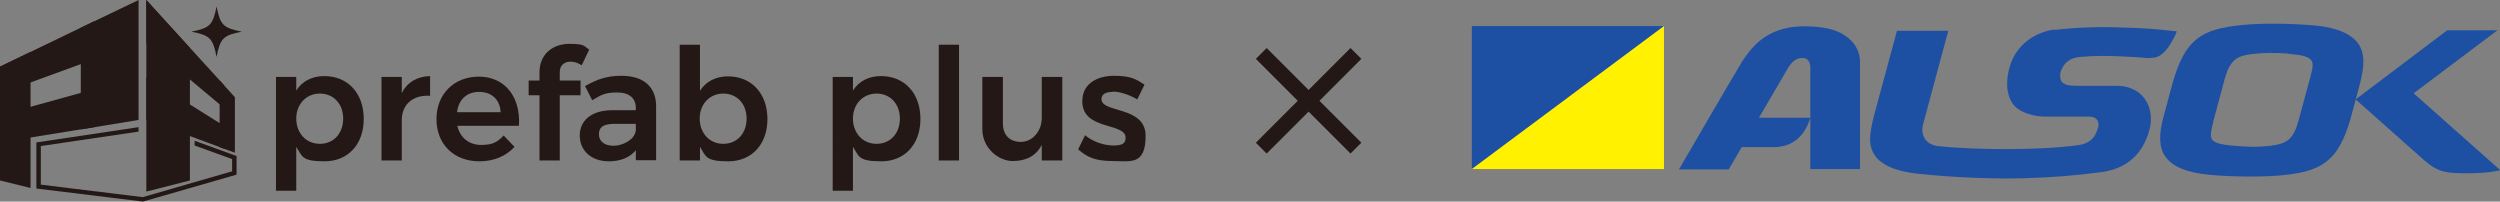 <?xml version="1.0" encoding="UTF-8"?>
<svg xmlns="http://www.w3.org/2000/svg" version="1.1" viewBox="0 0 900.4 72.6">
  <rect x="0" y="0" width="900.4" height="72.6" fill="#808080" stroke="none"/>
  <defs>
    <style>
      .cls-1 {
        fill: #1d50a2;
      }

      .cls-2 {
        fill: #231815;
      }

      .cls-3 {
        fill: #fff100;
      }
    </style>
  </defs>
  <!-- Generator: Adobe Illustrator 28.7.4, SVG Export Plug-In . SVG Version: 1.2.0 Build 166)  -->
  <g>
    <g id="_レイヤー_1" data-name="レイヤー_1">
      <g id="_レイヤー_1-2" data-name="_レイヤー_1">
        <g>
          <path class="cls-2" d="M131,42.9c0,9-5.6,15.2-14.1,15.2s-8-1.9-10.2-5.2v15.8h-7.3V27.7h7.3v4.9c2.1-3.3,5.6-5.2,10.1-5.2,8.5,0,14.2,6.2,14.2,15.4h0ZM123.6,42.7c0-5.3-3.5-9-8.4-9s-8.5,3.8-8.5,9,3.5,9.1,8.5,9.1,8.4-3.8,8.4-9.1Z"/>
          <path class="cls-2" d="M154.9,27.4v7.1c-6.4-.4-10.2,3.3-10.2,8.8v14.5h-7.3v-30.1h7.3v5.8c2-3.9,5.6-6,10.2-6.1Z"/>
          <path class="cls-2" d="M186.9,45.3h-22.2c1,4.3,4.2,6.9,8.6,6.9s6-1.2,8.1-3.4l3.9,4.1c-3,3.3-7.4,5.2-12.6,5.2-9.3,0-15.5-6.2-15.5-15.2s6.3-15.3,15.3-15.3,15.1,6.9,14.4,17.8h0ZM180.3,40.4c-.2-4.4-3.1-7.3-7.7-7.3s-7.4,2.8-8,7.3h15.7Z"/>
          <path class="cls-2" d="M201.6,25.9v3.1h7.5v5.3h-7.5v23.5h-7.3v-23.5h-3.9v-5.3h3.9v-2.9c0-6.9,5.1-10.3,10.7-10.3s5.2.7,7.2,2.1l-2.7,5.6c-1.2-.8-2.7-1.3-4-1.3-2.1,0-3.9,1.2-3.9,3.8h0Z"/>
          <path class="cls-2" d="M229,57.8v-3.7c-2.1,2.6-5.5,4-9.7,4-6.5,0-10.5-4-10.5-9.3s4.1-9,11.4-9.1h8.8v-.8c0-3.5-2.3-5.6-6.8-5.6s-5.8,1-8.9,2.8l-2.6-5.1c4.3-2.4,7.7-3.7,13.2-3.7,7.9,0,12.3,4,12.4,10.7v19.7h-7.3ZM229,47.3v-2.7h-7.6c-3.9,0-5.7,1.1-5.7,3.7s2,4.2,5.3,4.2,7.5-2.2,7.9-5.2h.1Z"/>
          <path class="cls-2" d="M276.4,42.9c0,9-5.6,15.2-14.1,15.2s-8-1.9-10.2-5.2v4.9h-7.3V16.1h7.3v16.6c2.1-3.3,5.6-5.2,10.1-5.2,8.5,0,14.2,6.2,14.2,15.4ZM268.9,42.7c0-5.3-3.5-9-8.4-9s-8.5,3.8-8.5,9,3.5,9.1,8.5,9.1,8.4-3.8,8.4-9.1Z"/>
          <path class="cls-2" d="M331.5,42.9c0,9-5.6,15.2-14.1,15.2s-8-1.9-10.2-5.2v15.8h-7.3V27.7h7.3v4.9c2.1-3.3,5.6-5.2,10.1-5.2,8.5,0,14.2,6.2,14.2,15.4h0ZM324.1,42.7c0-5.3-3.5-9-8.4-9s-8.5,3.8-8.5,9,3.5,9.1,8.5,9.1,8.4-3.8,8.4-9.1Z"/>
          <path class="cls-2" d="M345.4,16.1v41.7h-7.3V16.1h7.3Z"/>
          <path class="cls-2" d="M382.6,27.7v30.1h-7.4v-5.6c-2.1,4-5.7,5.8-10.5,5.8s-10.9-4.4-10.9-11.5v-18.8h7.4v16.7c0,4.2,2.4,6.7,6.5,6.7s7.5-3.8,7.5-8.6v-14.8s7.4,0,7.4,0Z"/>
          <path class="cls-2" d="M400.7,33.1c-2.4,0-4,.8-4,2.6,0,5.1,15.9,2.4,15.9,13.2s-5.5,9.1-11.9,9.1-9.3-1.5-12.4-4.2l2.5-5.1c2.8,2.4,6.9,3.7,10.2,3.7s4.4-.8,4.4-2.8c0-5.6-15.7-2.5-15.6-13.2,0-6.2,5.3-9.1,11.4-9.1s8,1.2,11,3.2l-2.6,5.3c-2.9-1.7-6.2-2.8-8.8-2.8h-.1Z"/>
        </g>
        <g>
          <g>
            <polygon class="cls-2" points="11 67.7 0 65 0 24 11 18.7 11 67.7"/>
            <polygon class="cls-2" points="49.9 43.2 29.1 46.6 29.1 10 49.9 0 49.9 43.2"/>
            <polygon class="cls-2" points="34 7.6 34 21.3 0 33.7 0 24 34 7.6"/>
            <polygon class="cls-2" points="34 32.1 34 45.8 0 51.3 0 41.5 34 32.1"/>
          </g>
          <g>
            <polygon class="cls-2" points="68.4 65 52.7 69 52.7 0 68.4 17.3 68.4 65"/>
            <polygon class="cls-2" points="84.6 55 79.1 53 79.1 29 84.6 35 84.6 55"/>
            <polygon class="cls-2" points="80.8 30.8 80.8 39 52.7 15.5 52.7 0 80.8 30.8"/>
            <polygon class="cls-2" points="80.8 45.4 80.8 53.6 52.7 43.2 52.7 27.8 80.8 45.4"/>
          </g>
          <polygon class="cls-2" points="51.5 72.6 13.1 67.9 13.1 51.3 49.9 45.8 49.9 47.4 14.7 52.6 14.7 66.5 51.4 71 83.6 61.7 83.6 57.3 70.1 52.4 70.1 50.7 85.2 56.2 85.2 62.9 51.5 72.6"/>
          <path class="cls-2" d="M87.1,11.4c-6.7,1.3-7.8,2.4-9.1,9.1-1.3-6.7-2.4-7.8-9.1-9.1,6.7-1.3,7.8-2.4,9.1-9.1,1.3,6.7,2.4,7.8,9.1,9.1Z"/>
        </g>
      </g>
      <g>
        <g id="g19982">
          <path id="path19984" class="cls-1" d="M530.1,61V9.4h69.2l-69.2,51.5Z"/>
        </g>
        <g id="g19986">
          <path id="path19988" class="cls-3" d="M599.3,9.4v51.5h-69.2l69.2-51.5Z"/>
        </g>
        <g id="g19992">
          <g id="g19998">
            <path id="path20000" class="cls-1" d="M658.4,10.3c-4.9-1.1-11.2-1-14.5-.3-7.9,1.7-12.4,5.8-16.6,12.4-2.2,3.5-22.6,38.6-22.6,38.6h17.9s2-3.3,4.7-8h11.5c6,0,10-3.2,12.1-7.7.8-1.6,1.1-2.9,1.1-2.9h-18.5c4.9-8.3,9.7-16.6,10.4-17.8,1.6-2.6,3.2-3.8,5.3-3.7,2.1,0,2.8,1.6,2.8,3.6v36.4h17.9V22.3c0-6.4-5.3-10.7-11.5-12"/>
          </g>
          <g id="g20002">
            <path id="path20004" class="cls-1" d="M849.4,15.8c-2.2-3.2-7.1-5.8-15.4-6.6-8.9-.8-19.5-.9-26.3-.2-15,1.4-20.8,5.2-25.3,21.2l-3.1,11.5c-1.9,6.8-1.7,11.4.5,14.6,2.6,3.7,7.6,5.8,15.5,6.6,7.8.8,19.4.9,25.8.3,14.1-1.3,21.1-4.2,25.7-21.3l3.1-11.5c.8-3.1,1.3-5.8,1.3-8.1,0-2.7-.6-4.8-1.8-6.5M824.3,19.4c5,.4,7.1,1,8.1,2.3.7.8.7,2.3-.1,5.3l-4.4,16.2c-1.8,6.5-3.6,8.5-10.2,9.3-4.4.5-7.2.5-13,0-5.2-.4-7-1.1-7.9-2.1-.8-1-.7-2.4.4-6.9,0,0,4-14.9,4-14.9,1.9-6.9,4.3-8.4,9.6-9.1,4.2-.5,7.8-.6,13.4-.2"/>
          </g>
          <g id="g20006">
            <path id="path20008" class="cls-1" d="M881.4,10.9l-33,24.9s22.5,20,24.9,22.1c2.4,2.1,4.7,3.4,7,3.9,3,.6,4.4.6,9.1.6,7,0,11.1-1.1,11.1-1.1l-31.2-27.7,30.2-22.7h-18Z"/>
          </g>
          <g id="g20010">
            <path id="path20012" class="cls-1" d="M739.9,10.6h0c-8.1,1.3-13.4,6.1-15.6,12-.8,2.1-3,9.3.5,14.6,2.1,3.2,7.1,4.6,11.2,4.8h16.5c2.9,0,3.6,2.1,3.2,3.7-1,4.2-3.5,6.1-7.3,6.6-7.6,1-17,1.4-25.7,1.4s-17.6-.3-24.8-1.1c-4.3-.5-6.3-4-5.3-7.7.6-2.5,9.1-33.8,9.1-33.8h-18.5s-7.4,27.5-8.2,30.3c-2.2,8.4-1.6,11.2-.3,13.7,2,3.7,6.8,6.5,16.3,7.5,13.1,1.4,28.5,1.9,37.8,1.6,11.1-.3,19.8-1.1,27.9-2.2,8.7-1.1,14.7-5.9,17.3-14.7,1.3-4.4.7-8.6-1.6-11.8-2.2-3-5.9-4.6-9.9-4.6h-14.7c-2.4,0-4.6-.3-5.4-1.7-.5-.9-.6-2.6,0-4,1.3-3,3.4-4.4,6.9-4.7,5.3-.5,10.6-.4,14.3-.2,4.4.2,6.4.3,9.9.6,1.8,0,3.5-.1,4.8-1.2,3.4-2.3,5.7-8.4,5.7-8.4-8.1-.9-10.5-1.1-19.9-1.4-7.2-.3-16.2-.1-24.3.9"/>
          </g>
        </g>
      </g>
      <polygon class="cls-2" points="490.3 21.2 486.4 17.3 471.3 32.4 456.2 17.3 452.3 21.2 467.4 36.3 452.3 51.4 456.2 55.3 471.3 40.2 486.4 55.3 490.3 51.4 475.2 36.3 490.3 21.2"/>
    </g>
  </g>
</svg>